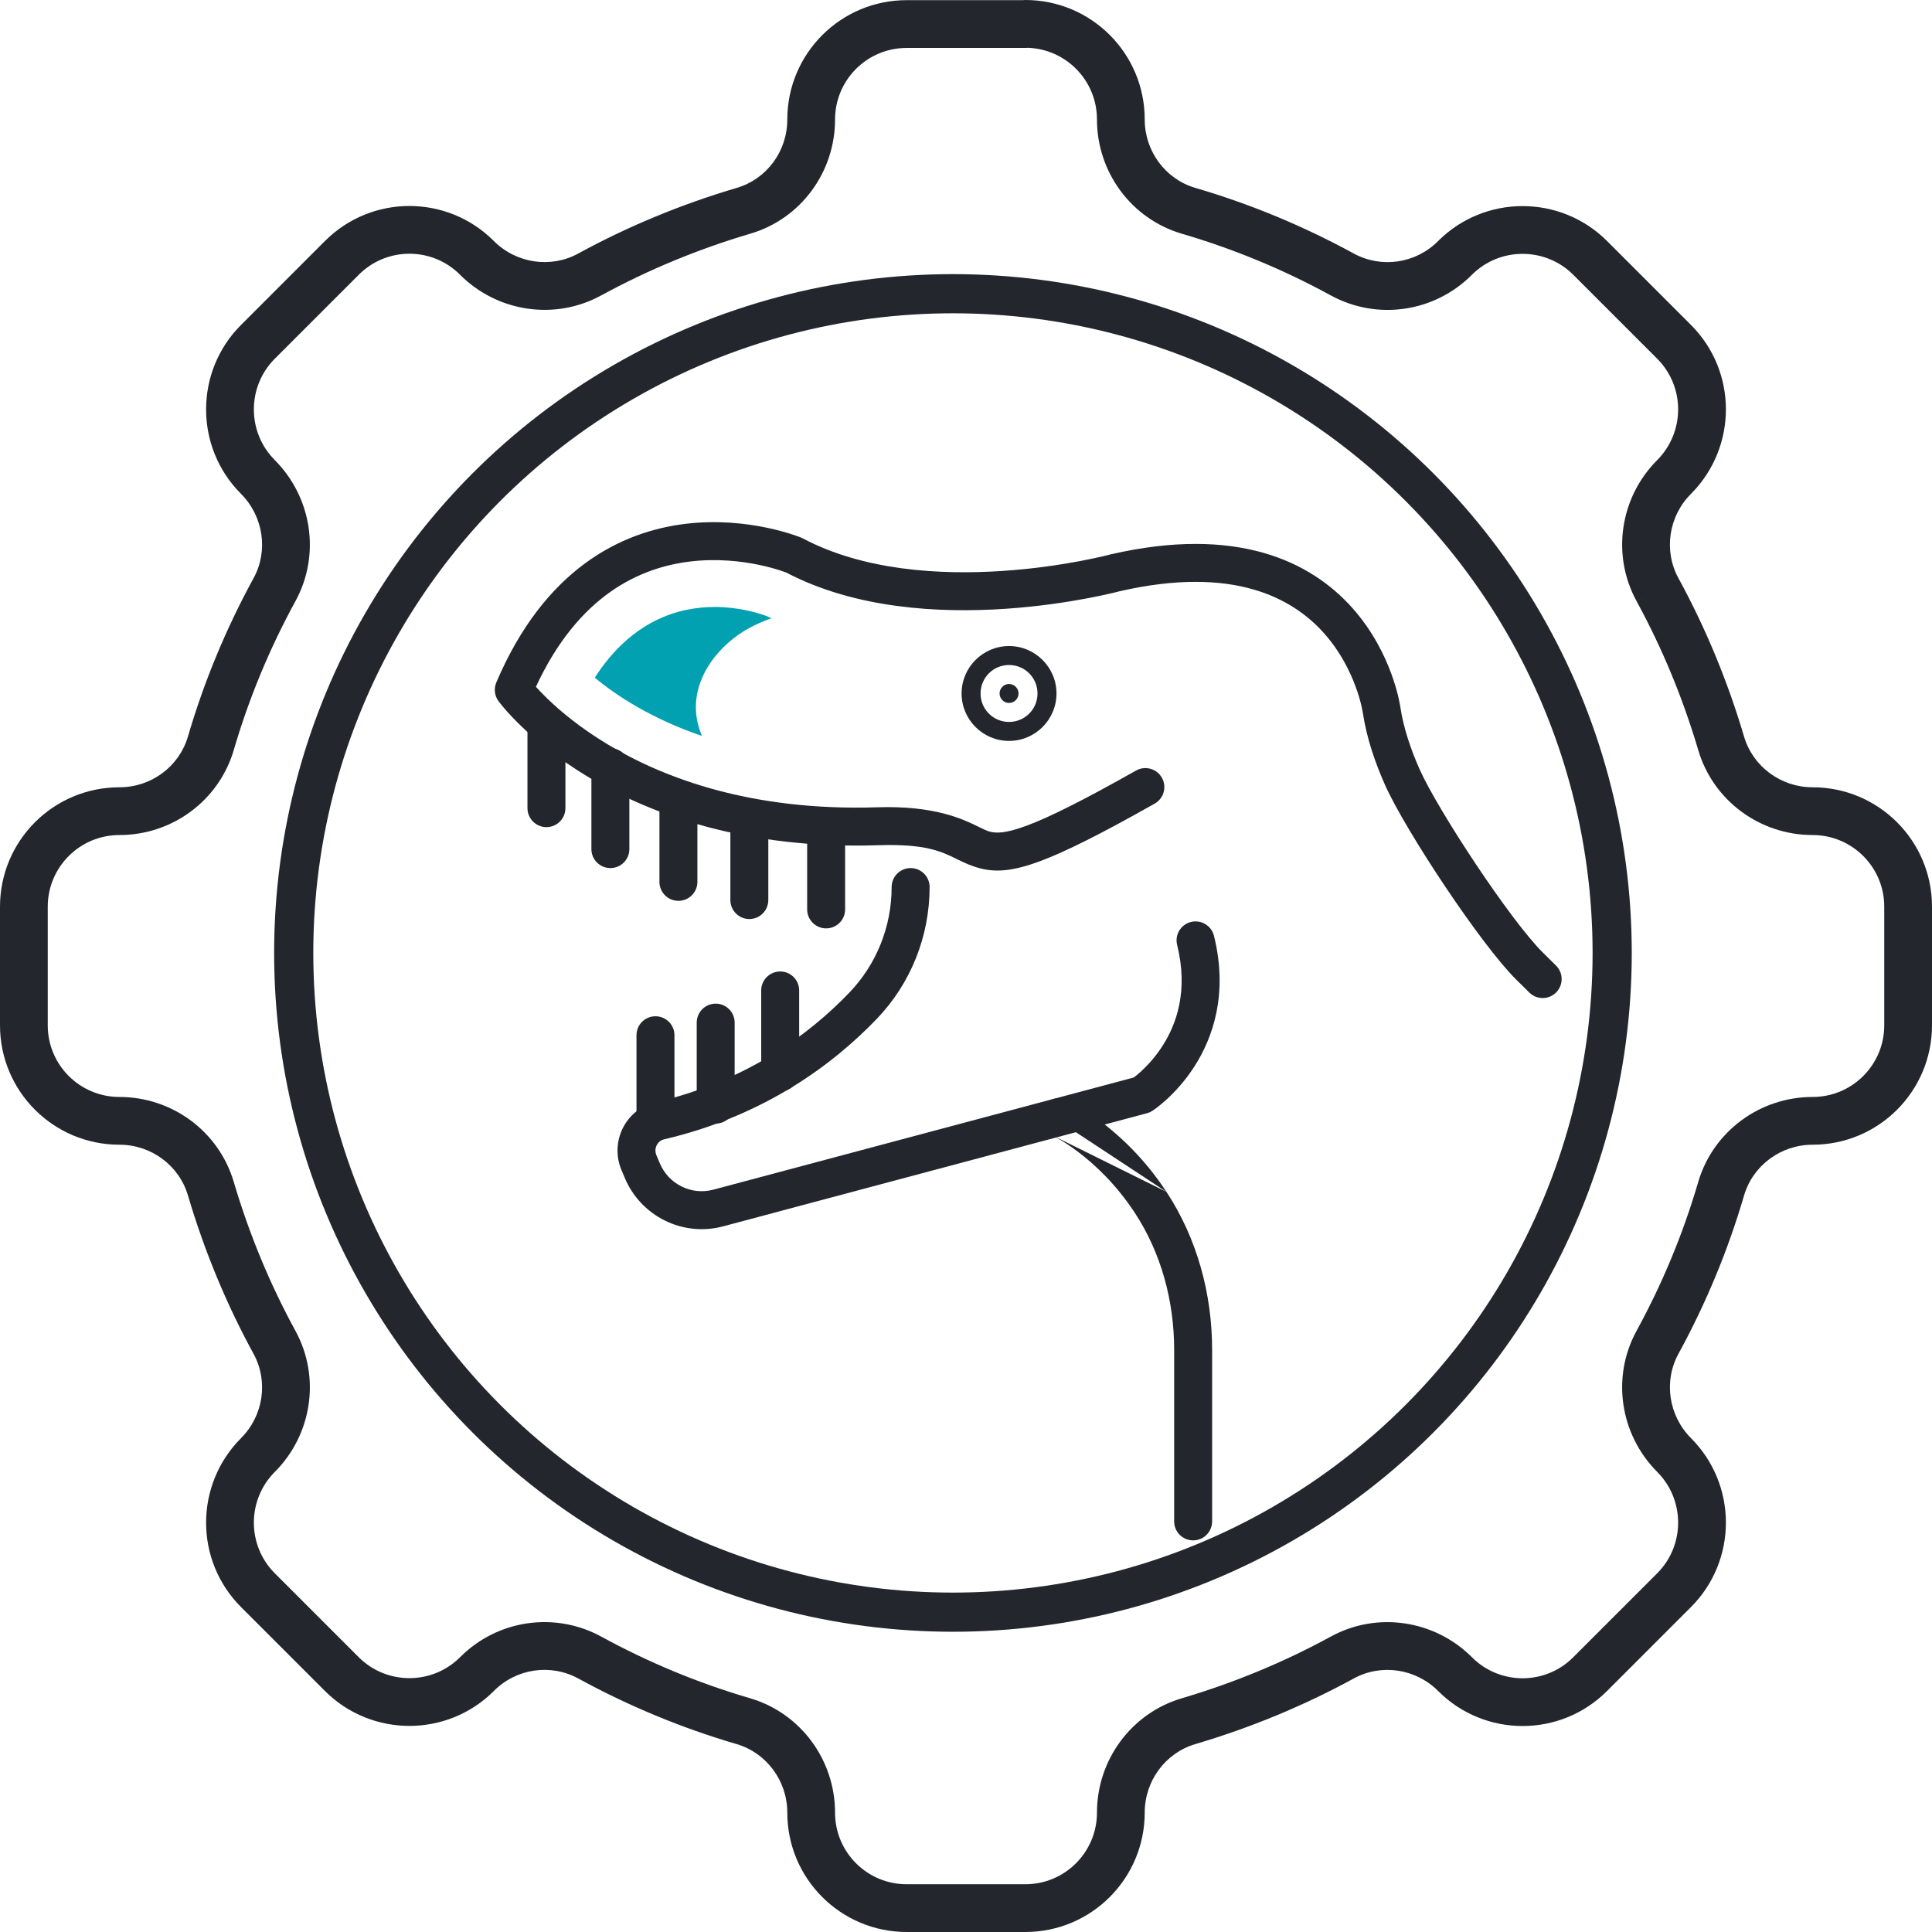 <svg width="74" height="74" viewBox="0 0 74 74" fill="none" xmlns="http://www.w3.org/2000/svg">
<path fill-rule="evenodd" clip-rule="evenodd" d="M34.879 33.249C35.281 33.249 35.606 33.574 35.606 33.976C35.606 35.858 34.886 37.666 33.585 39.023C31.884 40.796 29.247 42.749 25.428 43.641C25.19 43.697 25.03 43.978 25.141 44.246C25.141 44.246 25.141 44.245 25.141 44.246L25.268 44.548C25.607 45.36 26.485 45.791 27.321 45.567L43.428 41.27C43.429 41.269 43.43 41.268 43.431 41.267C43.496 41.218 43.593 41.139 43.71 41.033C43.943 40.818 44.247 40.495 44.524 40.065C45.068 39.219 45.521 37.943 45.087 36.194C44.99 35.804 45.227 35.41 45.617 35.313C46.007 35.217 46.401 35.454 46.498 35.844C47.043 38.042 46.471 39.725 45.746 40.852C45.388 41.408 44.996 41.825 44.693 42.104C44.54 42.243 44.408 42.35 44.312 42.424C44.264 42.461 44.224 42.489 44.195 42.51C44.18 42.52 44.168 42.528 44.159 42.535L44.147 42.542L44.143 42.545L44.141 42.546L44.141 42.547C44.14 42.547 44.14 42.547 43.743 41.938L44.14 42.547C44.075 42.589 44.005 42.62 43.931 42.64L27.697 46.972C26.151 47.385 24.544 46.584 23.927 45.109C23.927 45.109 23.927 45.109 23.927 45.109L23.8 44.806C23.358 43.748 23.943 42.496 25.097 42.226C28.588 41.41 30.987 39.631 32.535 38.016C33.574 36.933 34.152 35.486 34.152 33.976C34.152 33.574 34.478 33.249 34.879 33.249ZM43.344 41.331L43.344 41.33C43.344 41.331 43.344 41.331 43.344 41.331Z" fill="#23262C"/>
<path fill-rule="evenodd" clip-rule="evenodd" d="M39.882 42.492C40.048 42.127 40.479 41.965 40.844 42.13L40.544 42.792C40.844 42.13 40.844 42.13 40.844 42.13L40.845 42.131L40.847 42.131L40.849 42.132L40.857 42.136L40.882 42.148C40.902 42.157 40.929 42.17 40.962 42.188C41.03 42.222 41.124 42.272 41.24 42.339C41.473 42.473 41.793 42.675 42.163 42.955C42.903 43.513 43.847 44.386 44.678 45.651M40.244 43.454L40.243 43.454L40.242 43.453C40.242 43.453 40.242 43.453 40.243 43.454L40.252 43.458C40.262 43.463 40.279 43.471 40.302 43.483C40.349 43.507 40.421 43.545 40.514 43.599C40.7 43.706 40.97 43.876 41.287 44.115C41.922 44.594 42.741 45.35 43.463 46.449C44.474 47.989 44.973 49.829 44.973 51.703V58.273C44.973 58.675 45.298 59 45.7 59C46.101 59 46.427 58.675 46.427 58.273V51.703C46.427 49.576 45.861 47.452 44.678 45.651M39.882 42.492C39.717 42.858 39.879 43.288 40.244 43.454Z" fill="#23262C"/>
<path fill-rule="evenodd" clip-rule="evenodd" d="M20.93 27.087C21.331 27.087 21.657 27.412 21.657 27.814V30.954C21.657 31.355 21.331 31.681 20.93 31.681C20.529 31.681 20.203 31.355 20.203 30.954V27.814C20.203 27.412 20.529 27.087 20.93 27.087Z" fill="#23262C"/>
<path fill-rule="evenodd" clip-rule="evenodd" d="M23.379 28.658C23.781 28.658 24.106 28.983 24.106 29.385V32.523C24.106 32.924 23.781 33.249 23.379 33.249C22.978 33.249 22.652 32.924 22.652 32.523V29.385C22.652 28.983 22.978 28.658 23.379 28.658Z" fill="#23262C"/>
<path fill-rule="evenodd" clip-rule="evenodd" d="M25.985 29.913C26.386 29.913 26.712 30.238 26.712 30.64V33.778C26.712 34.179 26.386 34.504 25.985 34.504C25.583 34.504 25.258 34.179 25.258 33.778V30.64C25.258 30.238 25.583 29.913 25.985 29.913Z" fill="#23262C"/>
<path fill-rule="evenodd" clip-rule="evenodd" d="M28.701 30.607C29.103 30.607 29.428 30.932 29.428 31.334V34.474C29.428 34.875 29.103 35.201 28.701 35.201C28.3 35.201 27.975 34.875 27.975 34.474V31.334C27.975 30.932 28.3 30.607 28.701 30.607Z" fill="#23262C"/>
<path fill-rule="evenodd" clip-rule="evenodd" d="M31.643 30.965C32.044 30.965 32.37 31.291 32.37 31.692V34.832C32.37 35.234 32.044 35.559 31.643 35.559C31.241 35.559 30.916 35.234 30.916 34.832V31.692C30.916 31.291 31.241 30.965 31.643 30.965Z" fill="#23262C"/>
<path fill-rule="evenodd" clip-rule="evenodd" d="M25.106 38.925C25.507 38.925 25.833 39.25 25.833 39.651V42.791C25.833 43.193 25.507 43.519 25.106 43.519C24.704 43.519 24.379 43.193 24.379 42.791V39.651C24.379 39.25 24.704 38.925 25.106 38.925Z" fill="#23262C"/>
<path fill-rule="evenodd" clip-rule="evenodd" d="M27.413 38.442C27.814 38.442 28.139 38.767 28.139 39.169V42.309C28.139 42.71 27.814 43.036 27.413 43.036C27.011 43.036 26.686 42.71 26.686 42.309V39.169C26.686 38.767 27.011 38.442 27.413 38.442Z" fill="#23262C"/>
<path fill-rule="evenodd" clip-rule="evenodd" d="M29.883 37.21C30.285 37.21 30.61 37.535 30.61 37.937V41.075C30.61 41.476 30.285 41.801 29.883 41.801C29.482 41.801 29.156 41.476 29.156 41.075V37.937C29.156 37.535 29.482 37.21 29.883 37.21Z" fill="#23262C"/>
<path d="M38.65 26.925C38.451 26.925 38.286 26.761 38.286 26.562C38.286 26.363 38.451 26.198 38.65 26.198C38.848 26.198 39.013 26.363 39.013 26.562C39.013 26.761 38.848 26.925 38.65 26.925Z" fill="#23262C"/>
<path fill-rule="evenodd" clip-rule="evenodd" d="M36.831 26.562C36.831 25.56 37.647 24.745 38.648 24.745C39.65 24.745 40.466 25.56 40.466 26.562C40.466 27.564 39.65 28.379 38.648 28.379C37.647 28.379 36.831 27.564 36.831 26.562ZM38.648 27.652C39.252 27.652 39.739 27.166 39.739 26.562C39.739 25.958 39.252 25.471 38.648 25.471C38.044 25.471 37.558 25.958 37.558 26.562C37.558 27.166 38.044 27.652 38.648 27.652Z" fill="#23262C"/>
<path fill-rule="evenodd" clip-rule="evenodd" d="M19.679 26.424L19.091 26.852C18.941 26.645 18.91 26.374 19.01 26.139C20.852 21.813 23.763 20.363 26.264 20.063C27.488 19.917 28.587 20.048 29.376 20.214C29.772 20.297 30.094 20.389 30.32 20.462C30.433 20.498 30.523 20.53 30.586 20.553C30.617 20.565 30.642 20.575 30.661 20.582L30.683 20.59L30.689 20.593L30.692 20.594L30.693 20.595C30.693 20.595 30.694 20.595 30.416 21.267L30.693 20.595C30.714 20.604 30.736 20.614 30.756 20.625C33.074 21.852 35.986 22.029 38.389 21.869C39.579 21.791 40.619 21.631 41.36 21.492C41.73 21.422 42.025 21.357 42.226 21.311C42.326 21.287 42.403 21.269 42.453 21.256C42.479 21.249 42.498 21.244 42.51 21.241L42.522 21.238L42.525 21.237C42.534 21.235 42.543 21.233 42.552 21.231C47.363 20.126 50.197 21.489 51.8 23.289C52.579 24.163 53.035 25.105 53.296 25.821C53.427 26.18 53.511 26.488 53.563 26.709C53.589 26.82 53.606 26.909 53.618 26.973C53.624 27.005 53.628 27.031 53.631 27.05L53.635 27.073L53.636 27.078L53.636 27.08C53.757 27.882 54.034 28.7 54.373 29.464C55.075 31.037 57.862 35.269 59.101 36.492L59.599 36.983C59.884 37.265 59.887 37.725 59.605 38.011C59.323 38.297 58.863 38.3 58.577 38.017L58.081 37.527C56.727 36.192 53.83 31.814 53.045 30.056L53.045 30.055C52.672 29.215 52.344 28.266 52.198 27.294L52.197 27.288L52.197 27.287L52.196 27.28C52.194 27.271 52.192 27.256 52.188 27.235C52.18 27.192 52.167 27.125 52.147 27.039C52.107 26.866 52.039 26.616 51.93 26.319C51.713 25.722 51.339 24.957 50.715 24.256C49.512 22.907 47.248 21.648 42.889 22.645L42.877 22.648C42.861 22.652 42.838 22.658 42.809 22.666C42.75 22.68 42.665 22.701 42.555 22.727C42.337 22.778 42.022 22.846 41.629 22.92C40.844 23.068 39.746 23.236 38.485 23.32C35.998 23.485 32.779 23.327 30.112 21.928C30.104 21.925 30.094 21.921 30.081 21.917C30.036 21.9 29.966 21.875 29.874 21.846C29.69 21.786 29.417 21.708 29.078 21.637C28.396 21.494 27.462 21.384 26.437 21.507C24.51 21.738 22.156 22.794 20.527 26.306C20.638 26.429 20.785 26.584 20.969 26.762C21.467 27.243 22.237 27.89 23.308 28.531C25.442 29.809 28.791 31.075 33.6 30.921C35.808 30.85 36.882 31.375 37.493 31.674C37.666 31.759 37.803 31.825 37.916 31.855C38.143 31.913 38.494 31.936 39.342 31.619C40.201 31.297 41.477 30.663 43.513 29.514C43.862 29.316 44.306 29.44 44.503 29.789C44.7 30.139 44.577 30.582 44.228 30.78C42.186 31.933 40.825 32.616 39.851 32.98C38.865 33.349 38.187 33.426 37.553 33.262C37.177 33.165 36.911 33.034 36.643 32.902C36.051 32.611 35.45 32.316 33.646 32.374C28.543 32.538 24.92 31.192 22.561 29.779C21.384 29.074 20.527 28.356 19.959 27.808C19.675 27.534 19.463 27.302 19.32 27.135C19.249 27.052 19.194 26.984 19.156 26.936C19.137 26.912 19.122 26.893 19.111 26.879L19.098 26.861L19.094 26.855L19.093 26.853L19.091 26.852C19.091 26.852 19.091 26.852 19.679 26.424Z" fill="#23262C"/>
<path d="M27.376 23.248C25.981 23.248 24.188 23.769 22.781 25.956C23.609 26.643 24.952 27.53 26.884 28.188C26.762 27.891 26.68 27.577 26.659 27.254C26.574 25.923 27.521 24.704 28.682 24.064C28.961 23.911 29.252 23.786 29.549 23.68C29.491 23.651 29.432 23.628 29.373 23.6C29.026 23.472 28.286 23.248 27.374 23.248H27.376Z" fill="#02A1B1"/>
<path fill-rule="evenodd" clip-rule="evenodd" d="M39.165 0.006H34.728C32.198 0.006 30.155 2.057 30.155 4.58C30.155 5.794 29.364 6.862 28.221 7.196L28.218 7.197C26.097 7.824 24.061 8.666 22.149 9.71L22.148 9.711C21.097 10.286 19.776 10.091 18.917 9.233C17.133 7.442 14.229 7.442 12.445 9.233C12.445 9.233 12.445 9.233 12.444 9.233L9.232 12.446C7.448 14.229 7.448 17.131 9.231 18.915C10.092 19.782 10.286 21.098 9.711 22.148L9.71 22.149C8.668 24.058 7.819 26.088 7.196 28.22C6.856 29.366 5.791 30.155 4.574 30.155C2.043 30.155 0 32.206 0 34.728V39.272C0 41.802 2.051 43.845 4.574 43.845C5.787 43.845 6.857 44.635 7.197 45.782C7.824 47.903 8.666 49.939 9.71 51.851L9.711 51.852C10.286 52.904 10.091 54.225 9.232 55.083L9.231 55.085C7.449 56.874 7.447 59.769 9.232 61.554L12.446 64.768C14.23 66.552 17.132 66.552 18.917 64.768L18.918 64.766C19.774 63.906 21.088 63.712 22.149 64.29C24.059 65.333 26.088 66.181 28.22 66.804C29.365 67.144 30.155 68.214 30.155 69.427C30.155 71.957 32.206 74 34.728 74H39.272C41.802 74 43.845 71.949 43.845 69.427C43.845 68.213 44.635 67.143 45.782 66.803C47.903 66.176 49.939 65.334 51.851 64.29L51.852 64.289C52.904 63.714 54.225 63.909 55.083 64.768C56.867 66.558 59.77 66.558 61.554 64.768C61.555 64.767 61.555 64.767 61.556 64.767L64.768 61.554C66.552 59.77 66.552 56.869 64.769 55.084C63.908 54.218 63.715 52.902 64.289 51.852L64.29 51.851C65.332 49.942 66.181 47.912 66.804 45.781C67.144 44.635 68.214 43.845 69.427 43.845C71.957 43.845 74 41.794 74 39.272V34.728C74 32.198 71.949 30.155 69.427 30.155C68.213 30.155 67.143 29.364 66.803 28.218C66.175 26.096 65.334 24.061 64.29 22.149L64.289 22.148C63.714 21.096 63.909 19.775 64.768 18.917L64.769 18.915C66.551 17.126 66.553 14.231 64.768 12.446L61.554 9.232C59.77 7.448 56.868 7.448 55.083 9.232L55.082 9.234C54.226 10.094 52.912 10.288 51.851 9.71C49.942 8.668 47.912 7.819 45.78 7.196C44.634 6.856 43.845 5.791 43.845 4.574C43.845 2.043 41.794 0 39.272 0C39.236 0 39.2 0.002 39.165 0.006ZM39.364 1.831C39.333 1.834 39.303 1.836 39.272 1.836H34.728C33.21 1.836 31.984 3.065 31.984 4.58C31.984 6.585 30.678 8.383 28.736 8.951C26.736 9.543 24.821 10.336 23.026 11.316L22.587 10.513L23.026 11.315C21.248 12.289 19.045 11.948 17.623 10.526L17.622 10.524C16.552 9.45 14.81 9.45 13.741 10.524L10.526 13.739C9.456 14.809 9.456 16.553 10.526 17.623L10.527 17.625C11.946 19.051 12.289 21.247 11.316 23.026C10.334 24.823 9.537 26.732 8.952 28.734L8.951 28.738C8.376 30.676 6.587 31.984 4.574 31.984C3.055 31.984 1.829 33.214 1.829 34.728V39.272C1.829 40.79 3.059 42.016 4.574 42.016C6.58 42.016 8.376 43.323 8.951 45.262C9.543 47.263 10.335 49.179 11.316 50.974C12.289 52.752 11.948 54.955 10.526 56.377C9.455 57.453 9.457 59.192 10.526 60.261L13.739 63.474C14.809 64.544 16.552 64.544 17.622 63.475C19.047 62.043 21.245 61.714 23.025 62.684L23.026 62.684C24.823 63.666 26.732 64.463 28.734 65.048L28.738 65.049C30.677 65.624 31.984 67.42 31.984 69.427C31.984 70.945 33.214 72.171 34.728 72.171H39.272C40.79 72.171 42.016 70.941 42.016 69.427C42.016 67.42 43.323 65.624 45.262 65.049C47.263 64.457 49.179 63.665 50.974 62.684C52.752 61.711 54.955 62.053 56.377 63.474L56.378 63.476C57.448 64.55 59.19 64.55 60.259 63.476L60.261 63.474L63.474 60.261C64.544 59.191 64.544 57.447 63.474 56.377L63.473 56.375C62.054 54.949 61.711 52.753 62.684 50.974C63.666 49.177 64.463 47.268 65.048 45.266L65.049 45.262C65.624 43.323 67.42 42.016 69.427 42.016C70.945 42.016 72.171 40.786 72.171 39.272V34.728C72.171 33.21 70.941 31.984 69.427 31.984C67.42 31.984 65.624 30.677 65.049 28.738C64.457 26.737 63.665 24.821 62.684 23.026L63.487 22.587L62.685 23.026C61.712 21.249 62.052 19.046 63.474 17.624C64.545 16.547 64.543 14.808 63.474 13.739L60.261 10.526C59.191 9.456 57.447 9.456 56.377 10.525C54.953 11.957 52.755 12.287 50.975 11.316L50.974 11.316C49.177 10.334 47.268 9.537 45.266 8.952L45.262 8.951C43.324 8.376 42.016 6.587 42.016 4.574C42.016 3.086 40.835 1.879 39.364 1.831Z" fill="#23262C"/>
<circle cx="36.5" cy="36.5" r="25.25" stroke="#23262C" stroke-width="1.5"/>
</svg>
